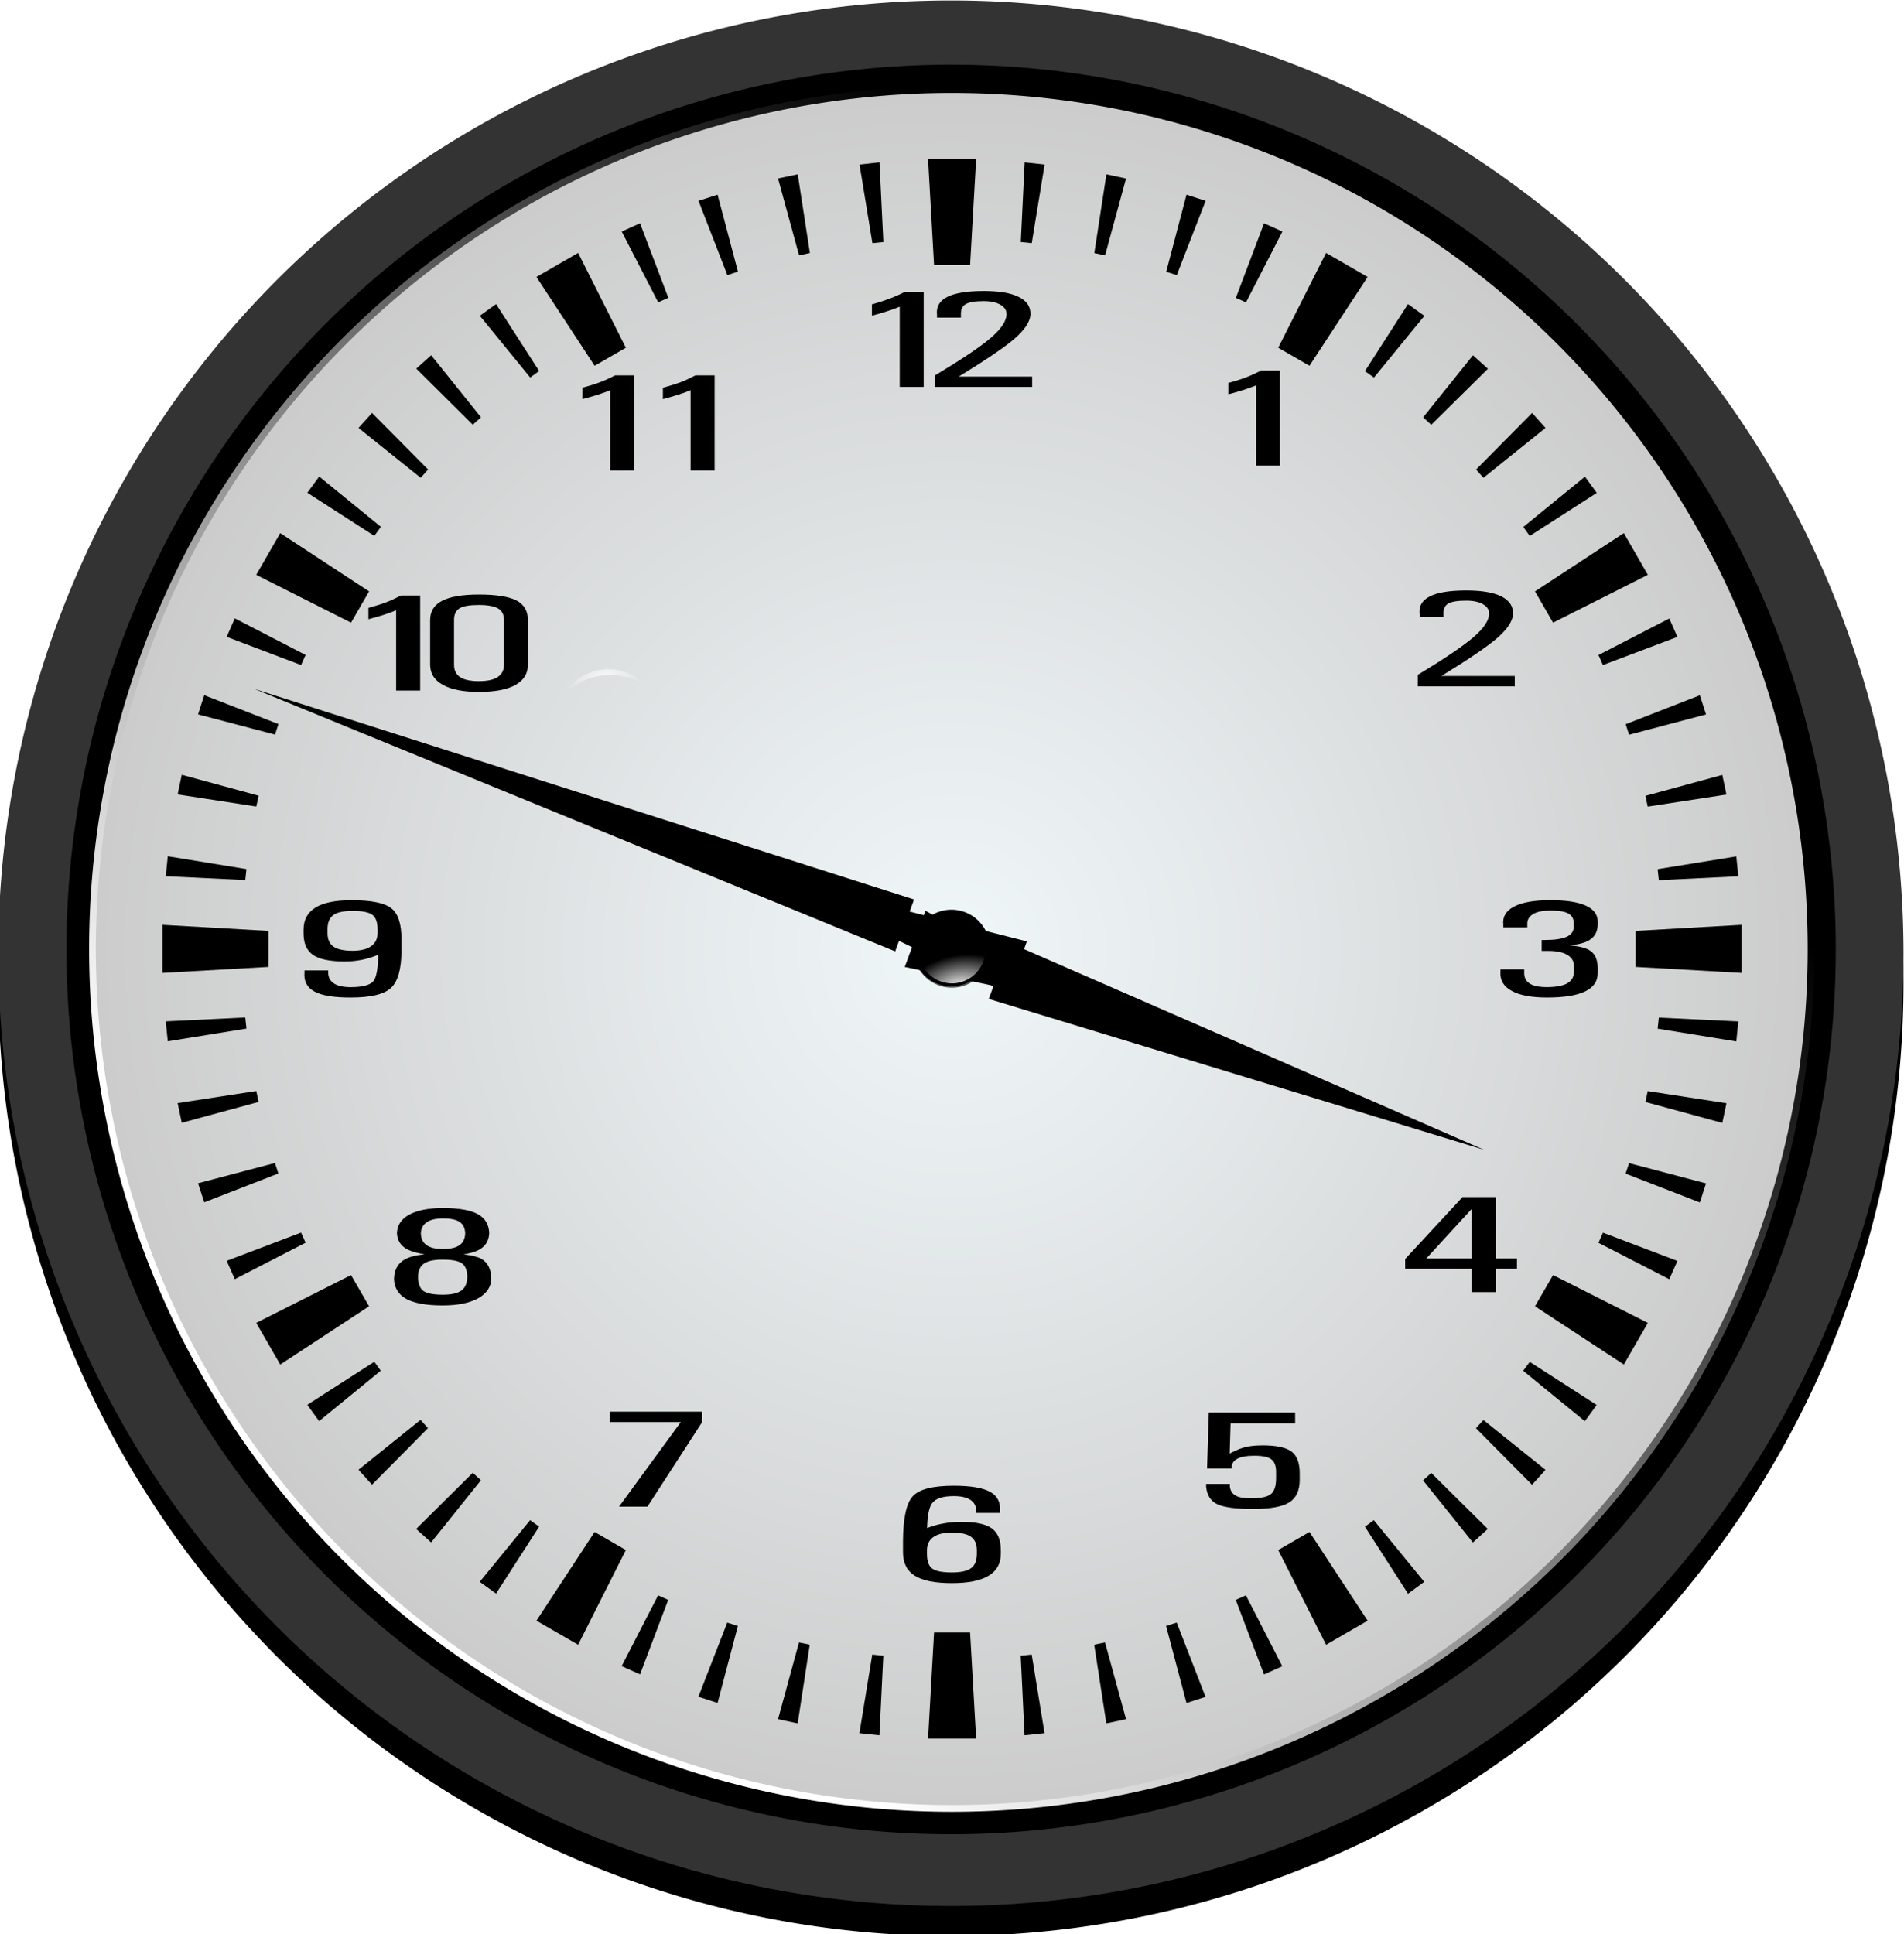 <svg width="383" height="389" xmlns="http://www.w3.org/2000/svg" xmlns:undefined="http://www.inkscape.org/namespaces/inkscape" xmlns:xlink="http://www.w3.org/1999/xlink">
 <defs>
  <filter id="imagebot_32">
   <feGaussianBlur  stdDeviation="5.257" id="imagebot_54"/>
  </filter>
  <filter id="imagebot_29">
   <feGaussianBlur  stdDeviation="5.299" id="imagebot_53"/>
  </filter>
  <filter id="imagebot_35">
   <feGaussianBlur  stdDeviation="5.257" id="imagebot_52"/>
  </filter>
  <filter id="imagebot_10">
   <feGaussianBlur  stdDeviation="1.046" id="imagebot_51"/>
  </filter>
  <linearGradient x1="0.5" y1="1.037" x2="1.003" y2="0.5" id="imagebot_41">
   <stop stop-color="#ffffff" offset="0" id="imagebot_50"/>
   <stop stop-color="#ffffff" stop-opacity="0" offset="1" id="imagebot_49"/>
  </linearGradient>
  <radialGradient r="262.86" cx="-485.71" cy="332.36" gradientUnits="userSpaceOnUse" id="imagebot_40">
   <stop stop-color="#f0f7f9" offset="0" id="imagebot_48"/>
   <stop stop-color="#cccccc" offset="1" id="imagebot_47"/>
  </radialGradient>
  <radialGradient r="52.319" gradientTransform="matrix(1.636 -.014 .009 1 160.42 -3.619)" cx="-257.14" cy="353" gradientUnits="userSpaceOnUse" id="imagebot_37">
   <stop stop-color="#ffffff" offset="0" id="imagebot_46"/>
   <stop stop-color="#ffffff" stop-opacity="0" offset="1" id="imagebot_45"/>
  </radialGradient>
  <radialGradient r="37.016" gradientTransform="matrix(-.992 .125 -.075 -.598 -502.2 415.88)" cx="-260.01" cy="219.21" gradientUnits="userSpaceOnUse" id="imagebot_36">
   <stop stop-color="#ffffff" offset="0" id="imagebot_44"/>
   <stop stop-color="#ffffff" stop-opacity="0" offset="1" id="imagebot_43"/>
  </radialGradient>
  <linearGradient y2="0.5" x2="1.003" y1="1.037" x1="0.5" id="imagebot_30" xlink:href="#imagebot_41"/>
  <radialGradient r="262.86" cy="332.36" cx="-485.71" gradientUnits="userSpaceOnUse" id="imagebot_27" xlink:href="#imagebot_40"/>
  <radialGradient r="52.319" cy="353" cx="-257.14" gradientTransform="matrix(1.636,-0.014,0.009,1,160.42,-3.619)" gradientUnits="userSpaceOnUse" id="imagebot_7" xlink:href="#imagebot_37"/>
  <radialGradient r="37.016" cy="219.21" cx="-260.01" gradientTransform="matrix(-0.992,0.125,-0.075,-0.598,-502.2,415.88)" gradientUnits="userSpaceOnUse" id="imagebot_5" xlink:href="#imagebot_36"/>
 </defs>
 <g label="Layer 1" id="imagebot_3">
  <path label="Layer 1" fill="#000000" fill-rule="evenodd" filter="url(#imagebot_35)" transform="translate(-8.512, -5.434) matrix(0.729, 0, 0, 0.729, 553.875, -39.102)" d="M-222.857,332.362A262.857,262.857 0 1 1 -748.571,332.362A262.857,262.857 0 1 1 -222.857,332.362z" id="imagebot_34"/>
  <path label="Layer 1" fill="#333333" fill-rule="evenodd" transform="translate(-8.512, -5.434) matrix(0.729, 0, 0, 0.729, 553.875, -45.138)" d="M-222.857,332.362A262.857,262.857 0 1 1 -748.571,332.362A262.857,262.857 0 1 1 -222.857,332.362z" id="imagebot_33"/>
  <path label="Layer 1" fill="#000000" fill-rule="evenodd" filter="url(#imagebot_32)" transform="translate(-8.512, -5.434) matrix(0.677, 0, 0, 0.677, 528.663, -28.616)" d="M-222.857,332.362A262.857,262.857 0 1 1 -748.571,332.362A262.857,262.857 0 1 1 -222.857,332.362z" id="imagebot_31"/>
  <path label="Layer 1" fill="none" stroke="url(#imagebot_30)" stroke-width="4.141" stroke-linecap="round" filter="url(#imagebot_29)" transform="translate(-8.512, -5.434) matrix(0.655, 0, 0, 0.655, 518.11, -21.392)" d="M-222.857,332.362A262.857,262.857 0 1 1 -748.571,332.362A262.857,262.857 0 1 1 -222.857,332.362z" id="imagebot_28"/>
  <path label="Layer 1" fill="url(#imagebot_27)" fill-rule="evenodd" transform="translate(-8.512, -5.434) matrix(0.655, 0, 0, 0.655, 518.11, -21.392)" d="M-222.857,332.362A262.857,262.857 0 1 1 -748.571,332.362A262.857,262.857 0 1 1 -222.857,332.362z" id="imagebot_26"/>
  <path transform="rotate(20.307, 128.037, 166.186) matrix(1, 0, 0, 1, -294.852, -442.324)" label="Layer 1" fill="#000000" fill-rule="evenodd" id="imagebot_25" d="M 341.151 609.277 L 480.421 614.048 L 480.408 611.801 L 504.627 614.079 L 504.563 602.977 L 480.373 605.529 L 480.36 602.941 L 341.151 609.277 L 341.151 609.277 z"/>
  <path transform="translate(-8, -70) matrix(1, 0, 0, 1, -264.852, -342.324)" label="Layer 1" fill="#000000" fill-rule="evenodd" id="imagebot_24" d="M 571.387 643.58 L 475.909 601.938 L 475.067 604.219 L 459.012 595.509 L 454.846 606.802 L 472.713 610.601 L 471.743 613.23 L 571.387 643.58 L 571.387 643.58 z"/>
  <path transform="translate(-8.512, -5.434) matrix(1, 0, 0, 1, -278.34, -412.89)" label="Layer 1" fill="#000000" fill-rule="evenodd" d="M 473.539 450.322 L 474.741 471.639 L 481.992 471.639 L 483.207 450.322 L 473.539 450.322 z M 463.766 450.983 L 459.751 451.419 L 462.34 467.227 L 464.545 467.003 L 463.766 450.983 z M 492.967 450.983 L 492.187 467.003 L 494.393 467.227 L 496.982 451.419 L 492.967 450.983 z M 447.323 453.386 L 443.361 454.219 L 447.587 469.684 L 449.767 469.208 L 447.323 453.386 z M 509.409 453.386 L 506.979 469.222 L 509.145 469.684 L 513.358 454.232 L 509.409 453.386 z M 431.197 457.481 L 427.367 458.722 L 433.165 473.659 L 435.292 472.959 L 431.197 457.481 z M 525.522 457.481 L 521.441 472.986 L 523.567 473.659 L 529.365 458.722 L 525.522 457.481 z M 415.6 463.239 L 411.915 464.89 L 419.245 479.127 L 421.292 478.216 L 415.6 463.239 z M 541.119 463.239 L 535.454 478.229 L 537.487 479.14 L 544.817 464.89 L 541.119 463.239 z M 403.146 469.195 L 394.759 474.029 L 406.461 491.885 L 412.747 488.266 L 403.146 469.195 z M 553.6 469.195 L 543.972 488.266 L 550.259 491.885 L 561.96 474.029 L 553.6 469.195 z M 386.637 479.483 L 383.375 481.834 L 393.505 494.249 L 395.301 492.941 L 386.637 479.483 z M 570.082 479.483 L 561.418 492.968 L 563.228 494.262 L 573.371 481.861 L 570.082 479.483 z M 373.589 489.772 L 370.591 492.466 L 381.949 503.745 L 383.613 502.266 L 373.589 489.772 z M 583.144 489.785 L 573.12 502.266 L 574.758 503.758 L 586.155 492.492 L 583.144 489.785 z M 361.689 501.381 L 358.968 504.392 L 371.475 514.416 L 372.968 512.752 L 361.689 501.381 z M 595.044 501.381 L 583.765 512.765 L 585.257 514.416 L 597.738 504.392 L 595.044 501.381 z M 351.057 514.165 L 348.68 517.427 L 362.151 526.104 L 363.472 524.282 L 351.057 514.165 z M 605.675 514.191 L 593.274 524.308 L 594.568 526.117 L 608.052 517.454 L 605.675 514.191 z M 343.226 525.549 L 338.392 533.936 L 357.463 543.551 L 361.095 537.264 L 343.226 525.549 z M 613.494 525.549 L 595.625 537.264 L 599.257 543.551 L 618.327 533.936 L 613.494 525.549 z M 334.086 542.692 L 332.449 546.403 L 347.412 552.082 L 348.324 550.048 L 334.086 542.692 z M 622.633 542.719 L 608.396 550.062 L 609.294 552.082 L 624.271 546.417 L 622.633 542.719 z M 327.932 558.144 L 326.69 562.001 L 342.169 566.069 L 342.869 563.955 L 327.932 558.144 z M 628.787 558.158 L 613.864 563.982 L 614.55 566.095 L 630.029 562.014 L 628.787 558.158 z M 323.415 574.151 L 322.583 578.1 L 338.405 580.543 L 338.881 578.364 L 323.415 574.151 z M 633.304 574.178 L 617.839 578.391 L 618.301 580.557 L 634.136 578.127 L 633.304 574.178 z M 320.602 590.541 L 320.193 594.556 L 336.186 595.322 L 336.424 593.116 L 320.602 590.541 z M 636.117 590.567 L 620.295 593.13 L 620.533 595.348 L 636.527 594.569 L 636.117 590.567 z M 319.532 604.329 L 319.532 613.997 L 340.848 612.795 L 340.848 605.544 L 319.532 604.329 z M 637.187 604.329 L 615.871 605.544 L 615.871 612.795 L 637.187 613.997 L 637.187 604.329 z M 336.186 622.964 L 320.193 623.743 L 320.602 627.758 L 336.424 625.196 L 336.186 622.964 z M 620.533 622.991 L 620.295 625.209 L 636.117 627.785 L 636.527 623.757 L 620.533 622.991 z M 338.405 637.756 L 322.583 640.186 L 323.415 644.148 L 338.881 639.948 L 338.405 637.756 z M 618.301 637.769 L 617.839 639.962 L 633.304 644.175 L 634.136 640.213 L 618.301 637.769 z M 342.169 652.231 L 326.69 656.312 L 327.932 660.142 L 342.843 654.344 L 342.169 652.231 z M 614.55 652.257 L 613.85 654.37 L 628.787 660.168 L 630.029 656.338 L 614.55 652.257 z M 347.412 666.23 L 332.449 671.909 L 334.086 675.594 L 348.324 668.264 L 347.412 666.23 z M 609.294 666.244 L 608.396 668.291 L 622.633 675.607 L 624.271 671.936 L 609.294 666.244 z M 357.463 674.775 L 338.392 684.39 L 343.226 692.763 L 361.095 681.049 L 357.463 674.775 z M 599.257 674.775 L 595.625 681.049 L 613.494 692.763 L 618.327 684.39 L 599.257 674.775 z M 362.151 692.209 L 348.667 700.872 L 351.044 704.148 L 363.446 694.005 L 362.151 692.209 z M 594.568 692.235 L 593.247 694.018 L 605.649 704.161 L 608.039 700.899 L 594.568 692.235 z M 371.449 703.897 L 358.968 713.921 L 361.676 716.932 L 372.941 705.561 L 371.449 703.897 z M 585.244 703.923 L 583.752 705.574 L 595.03 716.945 L 597.738 713.947 L 585.244 703.923 z M 381.949 714.542 L 370.564 725.834 L 373.575 728.541 L 383.599 716.034 L 381.949 714.542 z M 574.758 714.568 L 573.107 716.06 L 583.131 728.554 L 586.129 725.834 L 574.758 714.568 z M 393.491 724.064 L 383.349 736.465 L 386.637 738.829 L 395.301 725.371 L 393.491 724.064 z M 563.201 724.064 L 561.418 725.384 L 570.082 738.856 L 573.344 736.465 L 563.201 724.064 L 563.201 724.064 z M 406.461 726.441 L 394.759 744.284 L 403.146 749.117 L 412.747 730.073 L 406.461 726.441 z M 550.259 726.441 L 543.972 730.073 L 553.6 749.117 L 561.96 744.284 L 550.259 726.441 z M 419.232 739.186 L 411.902 753.423 L 415.6 755.074 L 421.266 740.097 L 419.232 739.186 z M 537.474 739.186 L 535.427 740.097 L 541.119 755.087 L 544.791 753.449 L 537.474 739.186 z M 433.139 744.667 L 427.341 759.577 L 431.197 760.832 L 435.278 745.34 L 433.139 744.667 z M 523.554 744.667 L 521.414 745.34 L 525.522 760.845 L 529.352 759.604 L 523.554 744.667 z M 474.741 746.661 L 473.539 767.99 L 483.207 767.99 L 481.992 746.661 L 474.741 746.661 z M 447.574 748.655 L 443.361 764.094 L 447.31 764.939 L 449.74 749.104 L 447.574 748.655 z M 509.132 748.655 L 506.953 749.104 L 509.396 764.939 L 513.358 764.094 L 509.132 748.655 z M 462.313 751.098 L 459.725 766.907 L 463.753 767.33 L 464.532 751.336 L 462.313 751.098 z M 494.38 751.098 L 492.174 751.336 L 492.94 767.33 L 496.968 766.907 L 494.38 751.098 z" id="imagebot_23"/>
  <path transform="translate(-8.512, -5.434) matrix(1, 0, 0, 1, -278.34, -412.89)" label="Layer 1" fill="#000000" id="imagebot_22" d="M357.37,618.949C354.003,618.949 351.572,618.553 350.093,617.734C348.601,616.929 347.941,615.648 348.099,613.891L348.099,613.495L352.867,613.495L352.867,613.891C352.867,614.868 353.25,615.608 354.016,616.11C354.769,616.612 355.891,616.863 357.37,616.863C359.84,616.863 361.398,616.427 362.032,615.568C362.587,614.789 362.891,613.046 362.944,610.338C360.831,611.25 358.585,611.699 356.208,611.699C353.223,611.699 351.097,611.263 349.829,610.391C348.548,609.52 347.914,608.054 347.914,606.02L347.914,605.293C347.914,603.312 348.72,601.833 350.331,600.843C351.929,599.865 354.346,599.377 357.582,599.377C361.531,599.377 364.198,599.918 365.572,601.001C366.945,602.084 367.632,604.184 367.606,607.288L367.606,609.586C367.593,613.27 366.879,615.74 365.479,617.034C364.093,618.315 361.385,618.949 357.37,618.949zM362.798,605.227C362.798,603.801 362.442,602.824 361.742,602.309C361.042,601.78 359.708,601.529 357.767,601.529C355.957,601.529 354.663,601.807 353.897,602.375C353.118,602.943 352.735,603.893 352.735,605.227L352.735,605.967C352.735,607.235 353.131,608.146 353.923,608.701C354.703,609.255 355.984,609.546 357.767,609.546C359.417,609.546 360.659,609.229 361.517,608.622C362.363,608.014 362.798,607.129 362.798,605.967L362.798,605.227z"/>
  <path transform="translate(-8.512, -5.434) matrix(1, 0, 0, 1, -278.34, -412.89)" label="Layer 1" fill="#000000" id="imagebot_21" d="M603.432,604.088C603.432,603.131 603.064,602.459 602.346,602.061C601.627,601.654 600.412,601.455 598.718,601.455C597.171,601.455 595.992,601.701 595.2,602.194C594.39,602.686 594.022,603.387 594.077,604.287L594.077,604.855L589.252,604.855L589.252,604.287C589.068,602.714 589.786,601.502 591.425,600.65C593.064,599.797 595.513,599.371 598.736,599.371C601.848,599.371 604.206,599.731 605.826,600.46C607.428,601.19 608.239,602.25 608.239,603.652L608.239,604.202C608.239,605.831 607.539,606.977 606.102,607.649C605.311,608.037 604.15,608.303 602.64,608.454C604.261,608.615 605.476,608.88 606.25,609.259C607.576,609.894 608.239,611.144 608.239,612.991L608.239,614.052C608.239,615.681 607.392,616.912 605.697,617.727C604.003,618.541 601.462,618.948 598.055,618.948C594.942,618.948 592.585,618.513 590.965,617.622C589.326,616.742 588.571,615.482 588.681,613.843L588.681,613.275L593.451,613.275L593.451,613.843C593.414,614.866 593.764,615.624 594.519,616.117C595.256,616.609 596.416,616.855 597.981,616.855C599.86,616.855 601.241,616.59 602.143,616.079C603.027,615.558 603.469,614.762 603.469,613.682L603.469,612.631C603.469,611.674 603.027,610.926 602.143,610.386C601.241,609.846 599.988,609.581 598.386,609.581L596.968,609.581L596.968,607.384L597.465,607.384C599.546,607.384 601.057,607.166 601.996,606.73C602.953,606.295 603.432,605.594 603.432,604.637L603.432,604.088z"/>
  <path transform="translate(-8.512, -5.434) matrix(1, 0, 0, 1, -278.34, -412.89)" label="Layer 1" fill="#000000" id="imagebot_20" d="M484.725,476.855C481.384,476.855 478.954,477.252 477.396,478.044C475.837,478.836 475.15,480.025 475.335,481.623L475.335,482.204L480.143,482.204L480.143,481.623C480.103,480.606 480.42,479.906 481.08,479.51C481.754,479.114 482.956,478.889 484.725,478.889C486.099,478.889 487.208,479.127 488.054,479.589C488.899,480.065 489.321,480.699 489.321,481.478C489.321,482.864 488.278,484.449 486.165,486.272C484.065,488.081 480.314,490.591 474.952,493.813L474.952,494.975L474.952,496.138L494.472,496.138L494.472,494.064L479.707,494.064C485.029,490.802 488.701,488.319 490.748,486.602C493.006,484.687 494.129,482.957 494.129,481.438C494.129,479.933 493.336,478.797 491.738,478.031C490.14,477.238 487.803,476.855 484.725,476.855zM468.811,477.053C467.688,477.635 466.645,478.07 465.721,478.427C464.809,478.77 463.647,479.153 462.247,479.536L462.247,481.821C464.123,481.319 465.681,480.831 466.883,480.382L467.834,480.012L467.834,496.138L470.251,496.138L472.654,496.138L472.654,477.053L468.811,477.053z"/>
  <path transform="translate(-8.512, -5.434) matrix(1, 0, 0, 1, -278.34, -412.89)" label="Layer 1" fill="#000000" id="imagebot_19" d="M478.716,717.143C482.084,717.143 484.514,717.553 485.993,718.359C487.473,719.164 488.146,720.458 487.988,722.215L487.988,722.611L483.22,722.611L483.22,722.215C483.22,721.238 482.837,720.498 482.071,719.996C481.305,719.481 480.195,719.23 478.716,719.23C476.471,719.23 475.005,719.719 474.318,720.696C473.724,721.541 473.394,723.192 473.341,725.649C475.467,724.817 477.779,724.407 480.288,724.407C483.114,724.407 485.135,724.843 486.35,725.715C487.565,726.586 488.172,728.039 488.172,730.086L488.172,730.813C488.172,732.794 487.34,734.273 485.703,735.25C484.065,736.241 481.595,736.729 478.32,736.729C474.913,736.729 472.43,736.228 470.858,735.237C469.286,734.247 468.494,732.675 468.494,730.522L468.494,728.237C468.52,723.655 469.168,720.657 470.475,719.243C471.756,717.843 474.503,717.143 478.716,717.143zM473.315,730.866C473.315,732.305 473.671,733.282 474.371,733.797C475.071,734.313 476.392,734.577 478.32,734.577C480.129,734.577 481.424,734.286 482.19,733.718C482.956,733.15 483.352,732.199 483.352,730.866L483.352,730.139C483.352,728.871 482.956,727.96 482.163,727.405C481.371,726.837 480.09,726.56 478.32,726.56C476.682,726.56 475.441,726.864 474.596,727.471C473.737,728.079 473.315,728.964 473.315,730.139L473.315,730.866z"/>
  <path transform="translate(-8.512, -5.434) matrix(1, 0, 0, 1, -278.34, -412.89)" label="Layer 1" fill="#000000" id="imagebot_18" d="M410.581,493.826C409.459,494.407 408.415,494.87 407.478,495.226C406.566,495.57 405.417,495.926 404.004,496.309L404.004,498.594C405.893,498.105 407.438,497.63 408.653,497.181L409.604,496.811L409.604,512.937L412.021,512.937L414.411,512.937L414.411,493.826L410.581,493.826zM426.747,493.826C425.624,494.407 424.607,494.87 423.669,495.226C422.758,495.57 421.596,495.926 420.196,496.309L420.196,498.594C422.071,498.105 423.603,497.63 424.818,497.181L425.769,496.811L425.769,512.937L428.186,512.937L430.603,512.937L430.603,493.826L426.747,493.826z"/>
  <path transform="translate(-8.512, -5.434) matrix(1, 0, 0, 1, -278.34, -412.89)" label="Layer 1" fill="#000000" id="imagebot_17" d="M383.19,537.898C379.849,537.898 377.405,538.321 375.794,539.153C374.183,539.985 373.377,541.279 373.377,543.009L373.377,552.016C373.377,553.76 374.222,555.12 375.926,556.058C377.63,557.009 380.047,557.484 383.19,557.484C386.399,557.484 388.869,557.009 390.546,556.084C392.21,555.146 393.042,553.799 393.042,552.016L393.042,543.009C393.042,541.2 392.276,539.892 390.731,539.087C389.186,538.294 386.663,537.898 383.19,537.898zM367.513,538.096C366.391,538.677 365.374,539.14 364.436,539.496C363.525,539.839 362.363,540.196 360.963,540.579L360.963,542.864C362.838,542.362 364.396,541.9 365.598,541.438L366.536,541.055L366.536,557.207L368.966,557.207L371.37,557.207L371.37,538.096L367.513,538.096zM383.19,539.998C384.96,539.998 386.254,540.236 387.046,540.698C387.839,541.173 388.235,541.939 388.235,543.009L388.235,552.016C388.235,553.099 387.812,553.931 386.954,554.499C386.109,555.054 384.841,555.318 383.19,555.318C381.486,555.318 380.232,555.054 379.413,554.512C378.594,553.971 378.185,553.139 378.185,552.016L378.185,543.009C378.185,541.887 378.568,541.094 379.307,540.658C380.047,540.209 381.328,539.998 383.19,539.998z"/>
  <path transform="translate(-8.512, -5.434) matrix(1, 0, 0, 1, -278.34, -412.89)" label="Layer 1" fill="#000000" id="imagebot_16" d="M380.085,670.605C381.705,670.785 382.902,671.089 383.676,671.505C385.002,672.244 385.683,673.655 385.683,675.748L385.683,675.341C385.683,677.074 384.818,678.429 383.087,679.414C381.356,680.389 378.943,680.882 375.886,680.882C372.571,680.882 370.103,680.427 368.501,679.528C366.918,678.618 366.107,677.226 366.107,675.341L366.107,675.748C366.107,673.788 366.844,672.405 368.317,671.6C369.238,671.107 370.545,670.766 372.277,670.587C370.877,670.388 369.754,670.085 368.906,669.668C367.433,668.929 366.697,667.755 366.697,666.144L366.697,666.523C366.697,664.856 367.488,663.568 369.109,662.659C370.711,661.75 372.995,661.295 375.96,661.295C379.183,661.295 381.54,661.712 383.031,662.555C384.505,663.388 385.26,664.714 385.26,666.523L385.26,666.144C385.26,667.755 384.578,668.929 383.234,669.677C382.442,670.113 381.392,670.416 380.085,670.605zM375.96,669.535C377.488,669.535 378.612,669.261 379.348,668.721C380.066,668.181 380.435,667.338 380.435,666.211L380.435,666.59C380.435,665.453 380.085,664.639 379.385,664.137C378.685,663.635 377.543,663.379 375.96,663.379C374.486,663.379 373.382,663.653 372.626,664.193C371.89,664.724 371.503,665.529 371.503,666.59L371.503,666.211C371.503,667.338 371.871,668.181 372.608,668.721C373.326,669.261 374.45,669.535 375.96,669.535zM375.886,671.666C374.081,671.666 372.811,671.95 372.056,672.519C371.3,673.078 370.932,674.025 370.932,675.341L370.932,674.934C370.932,676.393 371.282,677.396 371.963,677.927C372.663,678.457 373.971,678.722 375.886,678.722C377.672,678.722 378.943,678.438 379.717,677.851C380.472,677.273 380.858,676.298 380.858,674.934L380.858,675.341C380.858,673.92 380.508,672.954 379.809,672.443C379.127,671.931 377.82,671.666 375.886,671.666z"/>
  <path transform="translate(-8.512, -5.434) matrix(1, 0, 0, 1, -278.34, -412.89)" label="Layer 1" fill="#000000" id="imagebot_15" d="M411.373,721.353L423.804,704.333L409.532,704.333L409.532,702.24L428.095,702.24L428.095,703.282L428.095,704.333L417.082,721.353L411.373,721.353z"/>
  <path transform="translate(-8.512, -5.434) matrix(1, 0, 0, 1, -278.34, -412.89)" label="Layer 1" fill="#000000" id="imagebot_14" d="M548.295,715.945C548.295,718.095 547.595,719.62 546.177,720.501C544.778,721.382 542.328,721.817 538.885,721.817C535.459,721.817 533.065,721.495 531.721,720.861C530.377,720.217 529.64,719.042 529.474,717.347L529.474,716.779L534.244,716.779L534.244,717.347C534.354,718.152 534.723,718.739 535.386,719.118C536.049,719.487 537.043,719.677 538.369,719.677C540.413,719.677 541.776,719.402 542.476,718.843C543.194,718.294 543.544,717.214 543.544,715.604L543.544,714.325C543.544,713.132 543.212,712.289 542.568,711.816C541.942,711.342 540.8,711.105 539.161,711.105C537.596,711.105 536.435,711.323 535.68,711.749C534.907,712.175 534.557,712.82 534.575,713.681L529.658,713.681L530.008,702.429L547.374,702.429L547.374,704.579L534.391,704.579L534.207,710.66C535.036,710.234 535.717,709.921 536.27,709.713C537.503,709.249 538.995,709.021 540.763,709.021C543.581,709.021 545.533,709.438 546.638,710.262C547.743,711.086 548.295,712.554 548.295,714.666L548.295,715.945z"/>
  <path transform="translate(-8.512, -5.434) matrix(1, 0, 0, 1, -278.34, -412.89)" label="Layer 1" fill="#000000" id="imagebot_13" d="M582.899,673.513L569.51,673.513L569.51,672.528L569.51,671.543L581.039,659.098L584.372,659.098L587.723,659.098L587.723,671.429L591.996,671.429L591.996,673.513L587.723,673.513L587.723,678.202L582.899,678.202L582.899,673.513zM582.899,671.429L582.899,661.466L573.764,671.429L582.899,671.429z"/>
  <path transform="translate(-8.512, -5.434) matrix(1, 0, 0, 1, -278.34, -412.89)" label="Layer 1" fill="#000000" id="imagebot_12" d="M591.204,541.671C591.204,543.187 590.081,544.901 587.816,546.824C585.771,548.548 582.107,551.029 576.784,554.287L591.554,554.287L591.554,556.371L572.052,556.371L572.052,555.206L572.052,554.05C577.392,550.821 581.131,548.301 583.23,546.492C585.348,544.674 586.398,543.073 586.398,541.7C586.398,540.923 585.974,540.298 585.127,539.824C584.28,539.36 583.175,539.124 581.812,539.124C580.044,539.124 578.81,539.322 578.147,539.73C577.484,540.127 577.171,540.838 577.226,541.861L577.226,542.429L572.42,542.429L572.42,541.861C572.217,540.26 572.899,539.067 574.464,538.271C576.029,537.475 578.479,537.078 581.812,537.078C584.887,537.078 587.226,537.475 588.81,538.252C590.412,539.029 591.204,540.175 591.204,541.671z"/>
  <path transform="translate(-8.512, -5.434) matrix(1, 0, 0, 1, -278.34, -412.89)" label="Layer 1" fill="#000000" id="imagebot_11" d="M539.511,511.978L539.511,495.849L538.553,496.209C537.356,496.663 535.809,497.137 533.931,497.629L533.931,495.347C535.33,494.968 536.491,494.608 537.393,494.257C538.332,493.907 539.363,493.443 540.487,492.865L544.317,492.865L544.317,511.978L541.923,511.978L539.511,511.978z"/>
  <path label="Layer 1" opacity="0.8" fill="#000000" fill-rule="evenodd" filter="url(#imagebot_10)" id="imagebot_9" d="M-204.824,291.651A52.319,52.319 0 1 1 -309.462,291.651A52.319,52.319 0 1 1 -204.824,291.651z" transform="translate(-8.512, -5.434) matrix(0.145, -0.026, 0.026, 0.145, 229.695, 147.406)"/>
  <path label="Layer 1" fill="#000000" fill-rule="evenodd" id="imagebot_8" d="M-204.824,291.651A52.319,52.319 0 1 1 -309.462,291.651A52.319,52.319 0 1 1 -204.824,291.651z" transform="translate(-8.512, -5.434) matrix(0.145, -0.026, 0.026, 0.145, 229.603, 147.127)"/>
  <path label="Layer 1" fill="url(#imagebot_7)" fill-rule="evenodd" id="imagebot_6" d="M-204.824,291.651A52.319,52.319 0 1 1 -309.462,291.651A52.319,52.319 0 1 1 -204.824,291.651z" transform="translate(-8.512, -5.434) matrix(0.126, -0.023, 0.023, 0.126, 225.692, 153.848)"/>
  <path label="Layer 1" opacity="0.8" fill="url(#imagebot_5)" fill-rule="evenodd" id="imagebot_4" d="M-257.156,243.625C-274.315,243.625 -289.229,252.653 -297.719,266.156C-286.554,255.526 -271.498,248.969 -254.906,248.969C-243.526,248.969 -232.873,252.076 -223.688,257.438C-232.34,248.969 -244.076,243.625 -257.156,243.625z" transform="translate(-8.512, -5.434) matrix(0.217, 0, 0, 0.217, 186.67, 87.16)"/>
  <title>Layer 1</title>
 </g>
</svg>